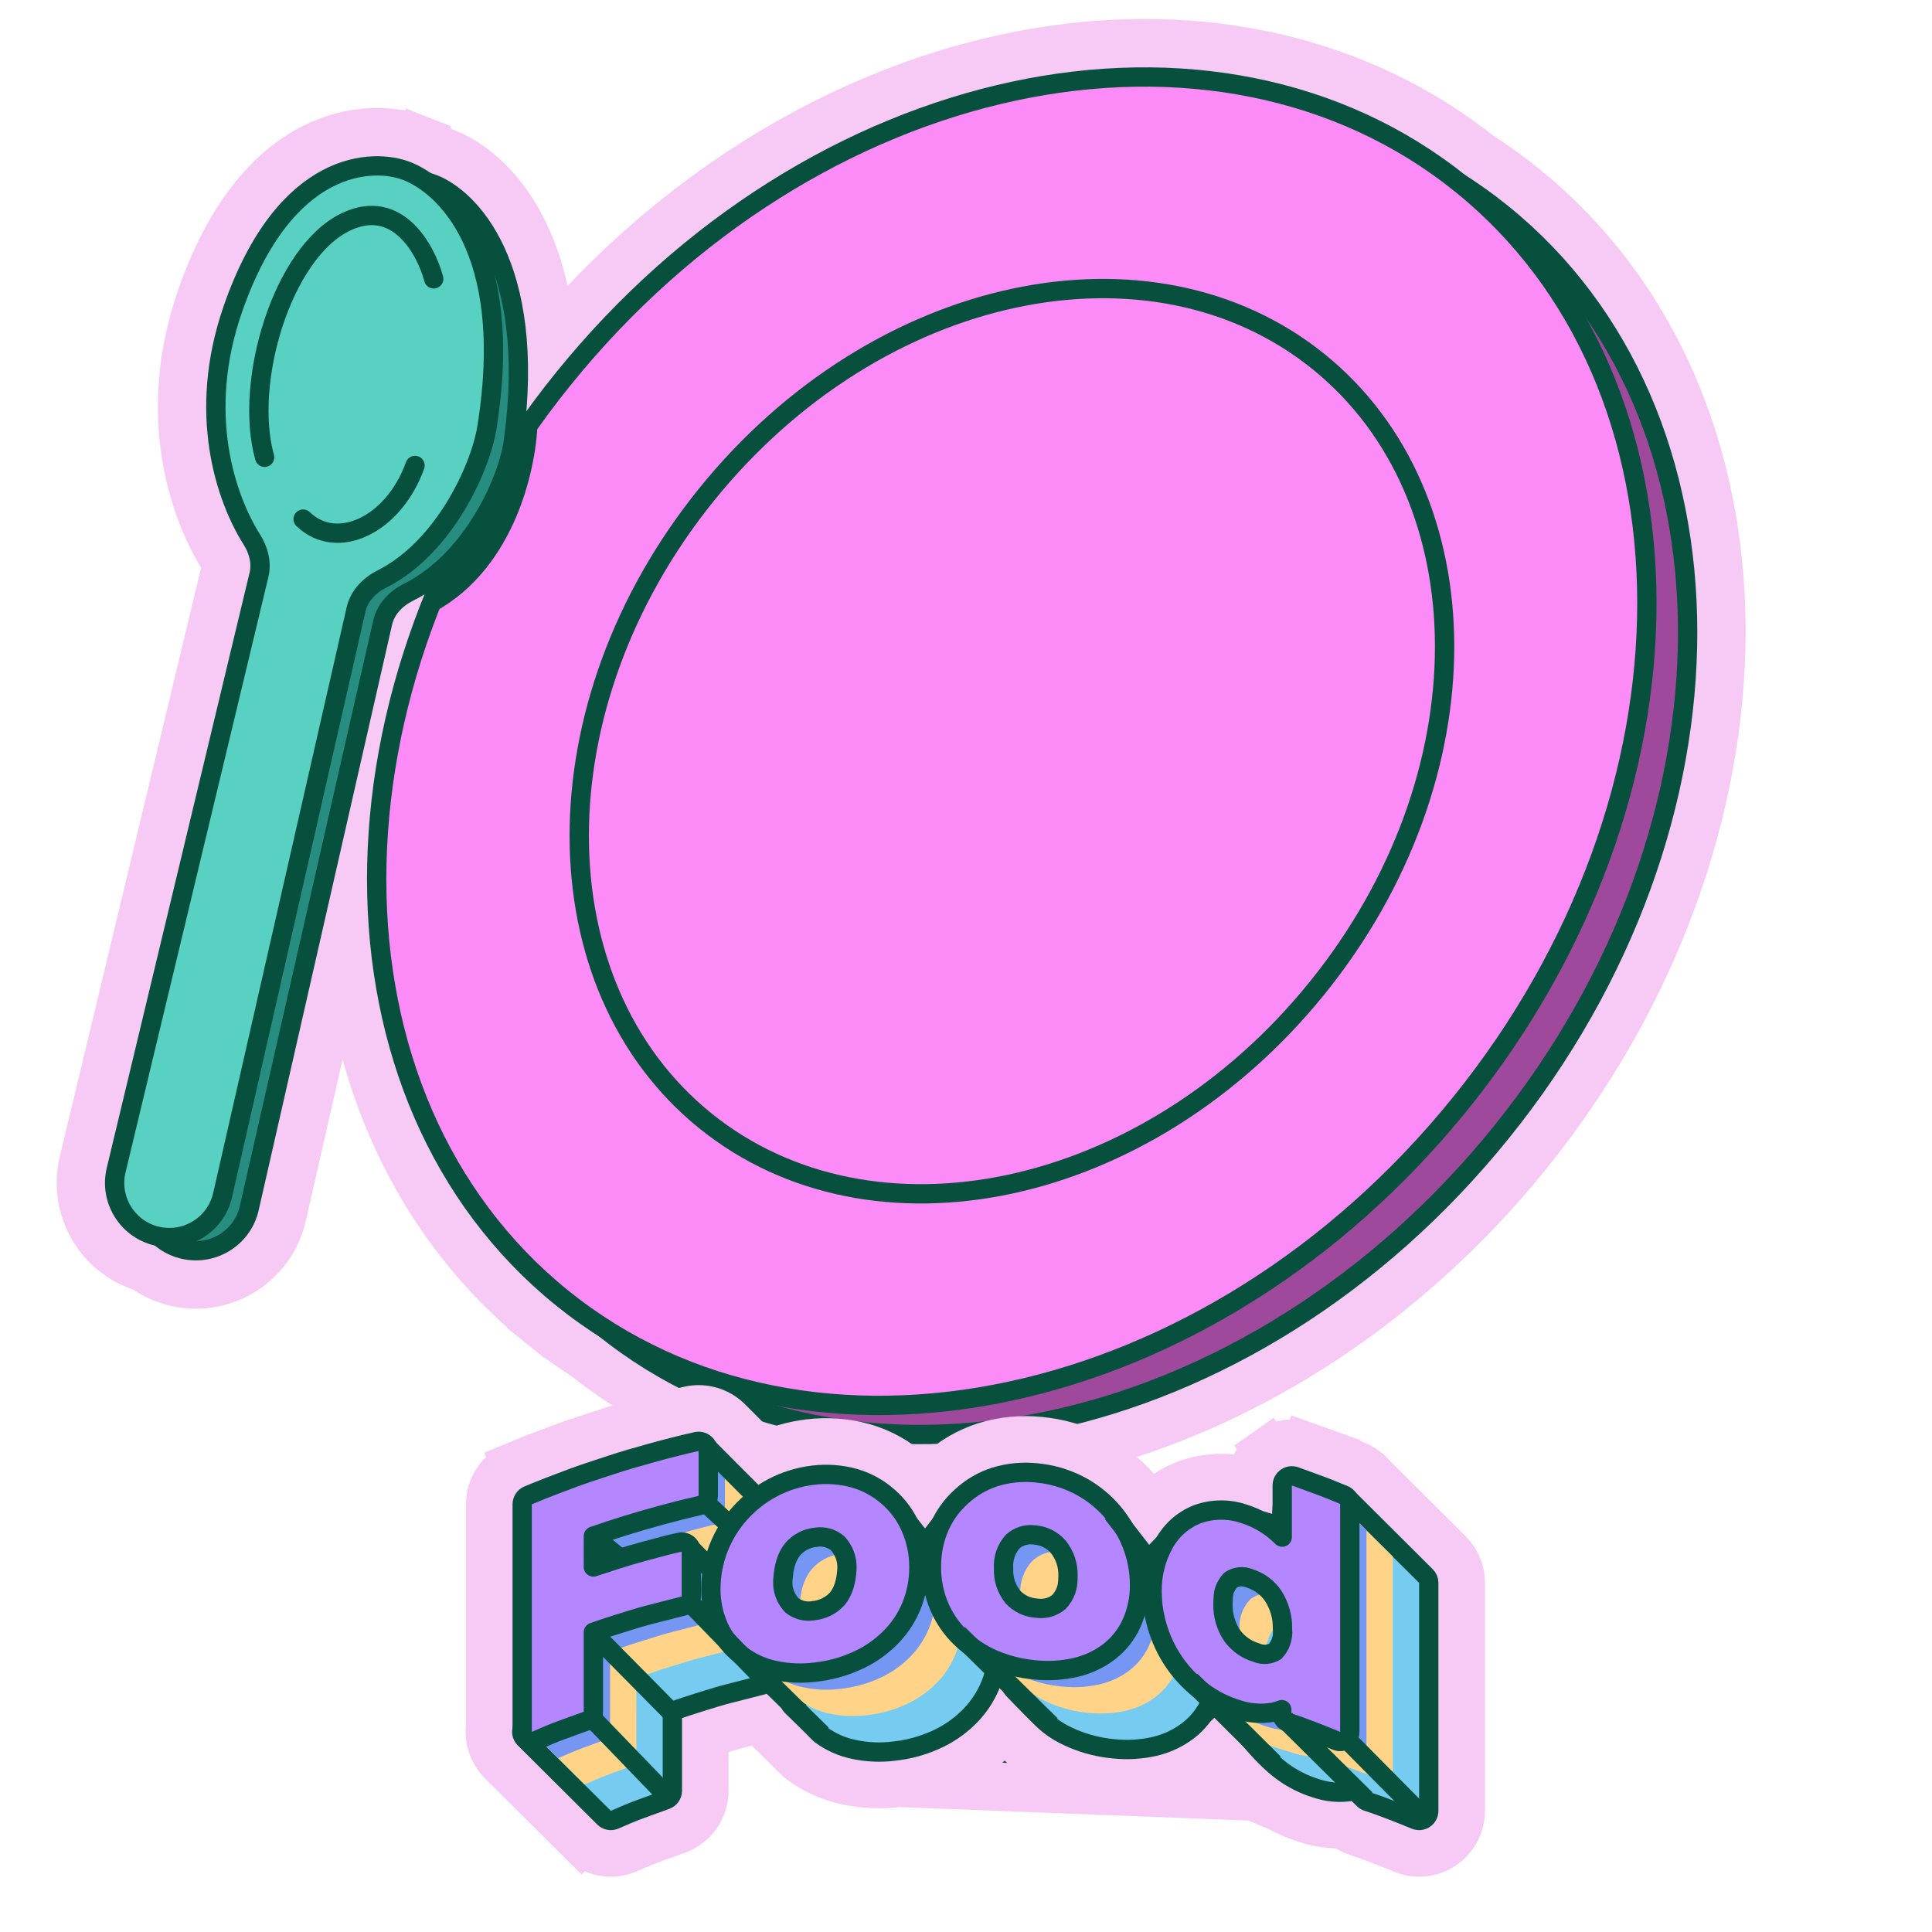 <svg width="200" height="200" viewBox="0 0 200 200" fill="none" xmlns="http://www.w3.org/2000/svg">
<path d="M55.982 137.083C57.472 138.286 59.012 139.396 60.598 140.414C88.135 162.226 131.637 152.22 158.11 119.451C184.709 86.526 185.227 41.616 157.715 19.39C156.226 18.186 154.685 17.076 153.1 16.059C143.751 8.655 132.493 4.914 120.703 4.503C120.621 4.5 120.539 4.498 120.458 4.495C120.268 4.489 120.077 4.484 119.887 4.48C118.749 4.455 117.606 4.461 116.46 4.497C95.513 5.162 73.371 15.997 57.044 35.261C56.169 23.353 50.55 17.55 46.198 15.829C46.034 15.764 45.864 15.703 45.691 15.644C44.907 15.133 44.146 14.745 43.444 14.468L42.525 16.792L43.444 14.468C40.788 13.417 36.544 13.112 32.179 15.432C27.777 17.771 23.679 22.541 20.792 30.863C16.645 42.818 19.938 52.704 23.128 57.748C23.443 58.245 23.433 58.584 23.407 58.694L25.837 59.278L23.407 58.694L8.621 120.316C7.485 125.054 10.255 129.838 14.898 131.228C15.771 131.862 16.77 132.351 17.865 132.65C22.893 134.026 28.055 130.933 29.213 125.85L35.756 97.136C37.108 112.893 43.791 127.234 55.982 137.083L57.553 135.138L55.982 137.083Z" fill="#F7CAF5" stroke="#F7CAF5" stroke-width="5"/>
<path d="M155.515 22.113C181.011 42.71 181.232 85.26 155.387 117.252C129.542 149.243 87.896 157.971 62.4 137.374C36.904 116.778 36.684 74.227 62.529 42.235C88.373 10.244 130.02 1.516 155.515 22.113Z" fill="#9E499B" stroke="#07503E" stroke-width="2"/>
<path d="M151.297 19.099C176.792 39.696 177.013 82.247 151.168 114.238C125.323 146.23 83.677 154.958 58.181 134.361C32.686 113.764 32.465 71.213 58.31 39.222C84.154 7.23 125.801 -1.498 151.297 19.099Z" fill="#FC8AF7" stroke="#07503E" stroke-width="2"/>
<path d="M136.497 37.436C153.808 51.42 154.025 80.4 136.362 102.264C118.699 124.128 90.32 130.007 73.01 116.023C55.7 102.038 55.482 73.058 73.145 51.194C90.808 29.33 119.187 23.451 136.497 37.436Z" fill="#FC8AF7" stroke="#07503E" stroke-width="2"/>
<path d="M26.852 33.371C23.114 44.147 26.114 52.928 28.84 57.238C29.526 58.322 29.863 59.625 29.564 60.872L14.778 122.494C14.065 125.466 15.841 128.467 18.788 129.274C21.895 130.124 25.085 128.213 25.8 125.072L39.616 64.437C39.937 63.029 41.015 61.942 42.307 61.297C48.832 58.039 52.582 49.862 53.149 45.68C55.645 27.261 48.445 20.481 44.911 19.084C41.377 17.686 32.236 17.852 26.852 33.371Z" fill="#278D81" stroke="#07503E" stroke-width="2"/>
<path d="M24.098 32.01C20.36 42.786 23.36 51.567 26.085 55.877C26.771 56.961 27.108 58.263 26.809 59.511L12.024 121.133C11.311 124.105 13.086 127.106 16.034 127.912C19.141 128.763 22.33 126.852 23.046 123.711L36.862 63.076C37.182 61.667 38.261 60.581 39.55 59.931C46.062 56.645 49.748 48.33 50.394 44.319C53.43 25.473 45.691 19.12 42.156 17.722C38.622 16.324 29.481 16.491 24.098 32.01Z" fill="#58D0C2" stroke="#07503E" stroke-width="2"/>
<path d="M31.378 53.737C34.878 57.117 40.746 54.364 42.967 48.184M44.899 28.868C44.094 25.85 41.156 20.442 35.844 22.953C29.205 26.092 25.221 39.612 27.394 47.339" stroke="#07503E" stroke-width="2" stroke-linecap="round" stroke-linejoin="round"/>
<path d="M45.039 63.303C53.447 58.709 55.621 48.098 55.657 43.367L53.49 45.317C52.45 50.864 48.434 56.152 46.556 58.102L45.039 63.303Z" fill="#07503E"/>
<path d="M54.36 154.043L53.4 151.735C51.79 152.405 50.741 153.977 50.741 155.72V178.634C50.546 179.959 50.975 181.335 51.966 182.322L60.189 190.513L61.953 188.742L60.189 190.513C61.444 191.763 63.336 192.12 64.96 191.412C66.035 190.943 66.657 190.676 67.361 190.419C67.589 190.336 67.81 190.254 68.03 190.173C68.652 189.944 69.269 189.717 70.041 189.445C71.767 188.836 72.922 187.204 72.922 185.374V179.531C73.073 179.483 73.222 179.437 73.368 179.392C73.664 179.302 73.943 179.215 74.206 179.133L74.209 179.132C74.969 178.896 75.583 178.706 76.238 178.542C76.761 178.411 77.243 178.286 77.73 178.159L77.737 178.157L77.737 178.157L77.765 178.15L77.765 178.15C78.031 178.081 78.299 178.011 78.581 177.938L79.45 178.791C79.519 178.868 79.591 178.943 79.666 179.016C79.666 179.016 79.666 179.017 79.667 179.017L80.032 179.371C80.032 179.371 80.032 179.371 80.032 179.371C80.256 179.589 80.559 179.884 80.879 180.197L82.628 178.41L80.879 180.197C81.563 180.867 82.189 181.488 82.372 181.686C82.553 181.881 82.752 182.059 82.966 182.218L54.36 154.043ZM54.36 154.043L53.4 151.735C55.158 151.003 56.709 150.417 58.1 149.901C59.26 149.471 60.409 149.095 61.422 148.763L61.441 148.757L62.218 151.133L61.441 148.757C61.715 148.667 61.978 148.581 62.233 148.497C63.599 148.044 65.008 147.64 66.433 147.245C67.88 146.844 69.462 146.424 71.372 145.994C72.652 145.706 73.993 146.015 75.017 146.835C75.182 146.967 75.336 147.11 75.479 147.263L79 150.793C80.492 150.084 82.101 149.615 83.768 149.417C85.64 149.188 87.539 149.33 89.356 149.834L89.363 149.836L89.371 149.838L89.393 149.845L89.401 149.847L89.408 149.849C91.17 150.362 92.795 151.262 94.165 152.483C94.743 152.988 95.269 153.545 95.739 154.145C96.204 153.54 96.725 152.977 97.296 152.464C98.639 151.224 100.237 150.291 101.977 149.731L101.986 149.728L101.995 149.725L102.021 149.717L102.03 149.714L102.039 149.711C103.847 149.159 105.748 148.975 107.628 149.171C109.514 149.344 111.351 149.868 113.045 150.715L113.046 150.716L113.048 150.717L113.05 150.717C115.223 151.808 117.079 153.405 118.474 155.351L119.085 156.141C120.069 155.092 121.274 154.259 122.625 153.71L122.625 153.71C122.651 153.699 122.678 153.689 122.705 153.678L122.712 153.676L122.719 153.673L122.737 153.666L122.75 153.662C124.897 152.866 127.241 152.79 129.431 153.439C129.53 152.163 130.192 150.991 131.248 150.247L132.688 152.291L131.248 150.247C132.395 149.438 133.864 149.238 135.186 149.71L134.347 152.062L135.186 149.71C135.72 149.901 136.182 150.072 136.589 150.222L136.63 150.237L136.63 150.237C137.025 150.383 137.352 150.504 137.666 150.615L136.839 152.948L137.666 150.615C138.343 150.855 139.064 151.152 139.774 151.445L139.808 151.459L139.809 151.459L139.813 151.461L139.814 151.461C139.996 151.536 140.179 151.612 140.366 151.688C141.051 151.968 141.636 152.412 142.083 152.963L149.955 160.802C150.768 161.612 151.225 162.713 151.225 163.861V187.455C151.225 188.893 150.509 190.237 149.315 191.039C148.12 191.841 146.605 191.995 145.274 191.45C144.296 191.05 143.57 190.762 142.848 190.483C142.112 190.2 141.442 189.945 140.545 189.657C140.007 189.484 139.51 189.208 139.08 188.845C137.775 188.89 136.469 188.701 135.225 188.284M54.36 154.043L135.225 188.284M93.001 184.564C91.245 184.786 89.463 184.714 87.731 184.35C86.006 183.995 84.38 183.267 82.966 182.218L93.001 184.564ZM93.001 184.564C94.78 184.365 96.517 183.892 98.152 183.162C99.769 182.452 101.245 181.459 102.512 180.229C103.023 179.737 103.492 179.207 103.916 178.644C104.501 179.244 105.178 179.931 105.626 180.356L105.627 180.357L105.63 180.36L105.631 180.361C106.97 181.629 108.258 182.395 109.795 183.045L109.801 183.047C111.445 183.74 113.185 184.175 114.962 184.338C116.728 184.523 118.513 184.417 120.245 184.024L120.255 184.022L120.263 184.02C121.974 183.624 123.582 182.872 124.983 181.813L124.994 181.805L125.008 181.793L125.018 181.786C125.252 181.606 125.477 181.416 125.695 181.218L128.185 183.702C128.521 184.057 128.872 184.408 129.233 184.746L129.243 184.755L129.254 184.765L129.558 185.043L129.569 185.052L129.579 185.062C129.957 185.399 130.35 185.724 130.752 186.021L93.001 184.564ZM135.225 188.284C133.618 187.787 132.106 187.022 130.753 186.021L135.225 188.284Z" fill="#07503E" stroke="#F7CAF5" stroke-width="5"/>
<path d="M80.717 164C81.172 163.897 81.495 163.492 81.495 163.025V158.383C81.495 158.079 81.357 157.792 81.12 157.602C80.883 157.412 80.572 157.341 80.276 157.407C78.437 157.821 76.912 158.225 75.495 158.618C74.083 159.01 72.737 159.397 71.45 159.823C71.392 159.842 71.334 159.861 71.275 159.881C71.023 159.636 70.66 159.541 70.32 159.632C69.825 159.764 69.591 160.149 69.496 160.403C69.487 160.427 69.479 160.45 69.471 160.474C68.803 160.697 68.117 160.933 67.428 161.188C66.052 161.699 64.548 162.267 62.849 162.974C62.636 163.063 62.461 163.222 62.352 163.426L54.129 178.792C53.921 179.181 53.992 179.661 54.305 179.973L62.528 188.163C62.819 188.453 63.257 188.536 63.633 188.372C64.699 187.907 65.408 187.601 66.221 187.304C66.443 187.223 66.66 187.143 66.88 187.062C67.503 186.833 68.141 186.598 68.936 186.317C69.335 186.176 69.603 185.798 69.603 185.374V177.143C70.645 176.78 71.553 176.478 72.401 176.219C72.677 176.135 72.943 176.053 73.204 175.971C73.962 175.736 74.673 175.514 75.432 175.324C75.918 175.203 76.391 175.08 76.885 174.952C77.522 174.786 78.195 174.611 78.981 174.417C79.428 174.307 79.742 173.906 79.742 173.446V168.803C79.742 168.539 79.637 168.285 79.451 168.098L76.445 165.077C76.495 165.063 76.546 165.049 76.597 165.035C77.824 164.701 79.136 164.36 80.717 164ZM69.603 167.195C69.961 167.07 70.304 166.952 70.637 166.84C70.86 167.697 71.058 168.493 71.18 169.138C71.235 169.424 71.269 169.656 71.287 169.835C70.757 170.006 70.201 170.188 69.603 170.389V167.195Z" fill="#75CBF0" stroke="#07503E" stroke-width="2" stroke-linejoin="round"/>
<path d="M82.666 175.913L81.971 176.632L81.971 176.632L81.971 176.632L81.972 176.634L81.977 176.638L81.997 176.657L82.071 176.729L82.341 176.991C82.567 177.211 82.874 177.509 83.198 177.826C83.855 178.47 84.552 179.159 84.804 179.431C84.846 179.476 84.892 179.517 84.941 179.554C85.969 180.316 87.151 180.845 88.404 181.102C89.785 181.393 91.206 181.45 92.606 181.27C94.057 181.11 95.475 180.725 96.808 180.129C98.068 179.576 99.218 178.803 100.205 177.844C101.18 176.906 101.955 175.781 102.484 174.536L102.486 174.53C103.032 173.222 103.309 171.817 103.299 170.4C103.304 168.992 103.016 167.598 102.453 166.306C101.929 165.094 101.14 164.014 100.144 163.147C99.141 162.249 97.948 161.587 96.655 161.211L96.655 161.211L96.643 161.207C95.244 160.819 93.781 160.71 92.34 160.887C89.414 161.234 86.717 162.644 84.763 164.849C83.82 165.905 83.075 167.121 82.561 168.439C82.035 169.784 81.766 171.215 81.766 172.659C81.762 173.003 81.708 173.271 81.639 173.61C81.606 173.773 81.57 173.952 81.534 174.164C81.433 174.77 81.383 175.506 81.755 176.327C81.807 176.441 81.88 176.545 81.971 176.632L82.666 175.913ZM92.593 167.317C92.611 167.315 92.629 167.313 92.647 167.31C93.054 167.244 93.471 167.27 93.868 167.385C94.25 167.497 94.604 167.689 94.905 167.949C95.228 168.302 95.479 168.717 95.641 169.168C95.809 169.633 95.88 170.128 95.85 170.622C95.773 171.876 95.495 172.895 94.847 173.69C94.207 174.385 93.332 174.821 92.391 174.912C92.368 174.914 92.346 174.917 92.324 174.921C91.928 174.986 91.522 174.964 91.135 174.857C90.764 174.755 90.419 174.576 90.121 174.333C89.808 173.995 89.565 173.597 89.409 173.163C89.247 172.712 89.18 172.232 89.215 171.754C89.312 170.395 89.565 169.41 90.211 168.579C90.813 167.868 91.666 167.416 92.593 167.317Z" fill="#75CBF0" stroke="#07503E" stroke-width="2" stroke-linejoin="round"/>
<path d="M105.597 174.171L104.875 174.863L104.875 174.863L104.875 174.863L104.876 174.864L104.881 174.869L104.899 174.888L104.969 174.961C105.029 175.023 105.116 175.114 105.222 175.225C105.436 175.447 105.73 175.752 106.052 176.084C106.69 176.741 107.454 177.519 107.909 177.951L107.91 177.952C108.914 178.903 109.849 179.466 111.085 179.989L111.087 179.99C112.423 180.553 113.839 180.906 115.284 181.036C116.696 181.186 118.124 181.103 119.509 180.789L119.514 180.788C120.77 180.497 121.951 179.944 122.98 179.166L122.98 179.166L122.988 179.16C123.992 178.385 124.791 177.375 125.314 176.219L125.316 176.214C125.876 174.958 126.157 173.595 126.139 172.22C126.137 170.779 125.864 169.351 125.334 168.01C124.295 165.337 122.3 163.144 119.737 161.858L119.735 161.857C118.405 161.192 116.961 160.781 115.479 160.648C114.034 160.495 112.573 160.635 111.183 161.059L111.169 161.064C109.879 161.479 108.697 162.172 107.704 163.093C106.721 163.971 105.94 165.051 105.415 166.26L105.415 166.26L105.413 166.267C104.862 167.562 104.584 168.957 104.597 170.364C104.593 170.727 104.551 171.046 104.503 171.417C104.472 171.653 104.438 171.91 104.41 172.212C104.345 172.903 104.329 173.737 104.676 174.56C104.723 174.672 104.791 174.775 104.875 174.863L105.597 174.171ZM118.734 171.322C118.733 171.333 118.733 171.344 118.733 171.355C118.733 171.928 118.683 172.41 118.528 172.83C118.367 173.268 118.119 173.668 117.8 174.008C117.494 174.265 117.138 174.456 116.753 174.568C116.355 174.684 115.937 174.714 115.526 174.654C115.5 174.65 115.474 174.647 115.448 174.645C114.532 174.585 113.674 174.179 113.045 173.512C112.371 172.687 112.022 171.643 112.065 170.578C112.067 170.545 112.066 170.512 112.064 170.478C112.035 169.979 112.105 169.478 112.272 169.006C112.433 168.548 112.682 168.125 113.005 167.761C113.3 167.494 113.649 167.293 114.029 167.172C114.422 167.048 114.838 167.012 115.246 167.068C115.265 167.07 115.283 167.072 115.301 167.073C116.236 167.149 117.105 167.586 117.723 168.292C118.412 169.148 118.771 170.223 118.734 171.322Z" fill="#75CBF0" stroke="#07503E" stroke-width="2" stroke-linejoin="round"/>
<path d="M140.91 161.953V167.301C140.77 167.162 140.625 167.026 140.478 166.895C139.446 165.969 138.225 165.278 136.9 164.871C135.331 164.347 133.629 164.374 132.077 164.949C132.068 164.953 132.058 164.956 132.049 164.96C130.609 165.545 129.417 166.612 128.677 167.978C127.84 169.492 127.412 171.198 127.437 172.927C127.438 173.301 127.401 173.651 127.36 174.054C127.336 174.279 127.311 174.521 127.29 174.794C127.236 175.481 127.22 176.294 127.489 177.093C127.633 177.523 127.924 178.032 128.255 178.53C128.599 179.048 129.031 179.623 129.508 180.199C130.455 181.34 131.632 182.549 132.721 183.353C133.785 184.14 134.976 184.74 136.242 185.127C137.426 185.531 138.692 185.637 139.927 185.434C139.931 185.434 139.935 185.433 139.94 185.432C139.945 185.431 139.95 185.43 139.955 185.429C140.059 185.409 140.161 185.386 140.263 185.359L141.157 186.254C141.269 186.366 141.407 186.45 141.558 186.499C142.548 186.817 143.289 187.099 144.039 187.388C144.786 187.676 145.533 187.973 146.528 188.38C146.836 188.506 147.187 188.471 147.464 188.285C147.74 188.099 147.906 187.788 147.906 187.455V163.861C147.906 163.595 147.8 163.34 147.612 163.152L139.398 154.972C139.293 154.868 139.166 154.788 139.026 154.738C138.932 154.705 138.592 154.594 138.212 154.774C137.749 154.994 137.644 155.428 137.626 155.62C137.608 155.807 137.643 155.961 137.661 156.032C137.683 156.118 137.711 156.197 137.736 156.261C137.831 156.499 137.995 156.802 138.168 157.103C138.465 157.62 138.883 158.29 139.303 158.966C139.39 159.106 139.477 159.246 139.564 159.385C140.079 160.215 140.56 161.002 140.85 161.555C140.882 161.617 140.911 161.673 140.936 161.724C140.919 161.799 140.91 161.875 140.91 161.953ZM137.799 179.101L135.932 177.754C135.865 177.676 135.802 177.595 135.741 177.512C135.085 176.543 134.749 175.394 134.778 174.225C134.779 174.183 134.778 174.142 134.774 174.101C134.73 173.658 134.784 173.212 134.933 172.793C135.072 172.402 135.29 172.043 135.574 171.74C135.843 171.563 136.15 171.45 136.471 171.413C136.819 171.372 137.171 171.421 137.495 171.554C137.521 171.564 137.546 171.574 137.573 171.582C138.553 171.894 139.4 172.527 139.976 173.379C140.625 174.383 140.959 175.557 140.937 176.752C140.936 176.791 140.938 176.829 140.942 176.868C140.983 177.296 140.93 177.727 140.785 178.131C140.651 178.504 140.443 178.845 140.174 179.134C139.904 179.297 139.6 179.397 139.285 179.426C138.938 179.458 138.589 179.403 138.268 179.267C138.235 179.253 138.201 179.24 138.167 179.23C138.042 179.192 137.919 179.149 137.799 179.101Z" fill="#75CBF0" stroke="#07503E" stroke-width="2" stroke-linejoin="round"/>
<path d="M77.771 160.299C76.172 160.662 74.846 161.007 73.61 161.343C72.374 161.68 71.221 162.016 69.976 162.397C68.731 162.779 67.441 163.206 65.879 163.76V169.066C67.214 168.593 68.341 168.23 69.385 167.894C70.43 167.558 69.538 160.903 70.592 160.622L76.018 166.077V170.719C74.655 171.055 73.519 171.364 72.465 171.628C71.412 171.891 70.43 172.218 69.385 172.536C68.341 172.854 67.214 173.236 65.879 173.708V182.648C64.798 183.029 63.998 183.329 63.153 183.638C62.308 183.947 61.572 184.265 60.509 184.728L55.054 179.291L60.509 161.171C62.19 160.471 63.68 159.908 65.052 159.399C66.424 158.89 67.778 158.463 69.04 158.046C70.303 157.628 70.864 150.59 72.272 150.199L77.771 155.656V160.299Z" fill="#FFD489"/>
<path d="M79.134 169.937C79.133 168.616 79.379 167.307 79.861 166.076C80.331 164.868 81.923 163.754 82.786 162.787C84.579 160.764 87.052 159.471 89.736 159.153C91.048 158.992 92.379 159.091 93.652 159.444C94.804 159.78 95.866 160.37 96.759 161.17C97.645 161.94 98.347 162.9 98.812 163.978C99.321 165.144 99.581 166.403 99.576 167.675C99.585 168.96 99.335 170.233 98.84 171.418C98.364 172.54 97.665 173.554 96.786 174.398C95.884 175.275 94.832 175.983 93.679 176.488C92.437 177.043 91.116 177.402 89.764 177.551C88.471 177.718 87.16 177.665 85.884 177.396C84.773 177.169 83.725 176.7 82.814 176.024C81.944 175.365 80.343 174.5 79.888 173.508C79.379 172.387 79.122 171.168 79.134 169.937ZM94.124 167.957C94.163 167.327 94.073 166.696 93.859 166.102C93.644 165.509 93.311 164.965 92.88 164.505C92.46 164.131 91.963 163.856 91.424 163.699C90.885 163.542 90.318 163.506 89.764 163.596C88.574 163.723 87.48 164.306 86.711 165.222C85.878 166.284 85.597 167.508 85.494 168.956C85.45 169.573 85.535 170.193 85.745 170.775C85.954 171.357 86.284 171.889 86.711 172.336C87.128 172.69 87.617 172.948 88.144 173.094C88.671 173.24 89.224 173.27 89.764 173.181C90.96 173.065 92.071 172.508 92.88 171.618C93.728 170.591 94.041 169.324 94.124 167.957Z" fill="#FFD489"/>
<path d="M102.873 167.638C102.86 166.365 103.11 165.103 103.608 163.932C104.076 162.852 104.774 161.888 105.653 161.106C106.54 160.281 107.597 159.661 108.751 159.289C110.014 158.903 111.343 158.777 112.657 158.917C114.017 159.038 115.342 159.414 116.564 160.025C118.907 161.201 120.73 163.205 121.679 165.649C122.164 166.875 122.413 168.182 122.414 169.501C122.431 170.733 122.18 171.955 121.679 173.08C121.223 174.087 120.527 174.967 119.653 175.642C118.736 176.335 117.683 176.828 116.564 177.087C115.283 177.377 113.963 177.454 112.657 177.314C111.312 177.194 109.995 176.866 108.751 176.342C107.605 175.857 106.556 175.171 105.653 174.316C104.778 173.484 104.082 172.483 103.608 171.372C103.11 170.191 102.86 168.92 102.873 167.638ZM117.009 168.629C117.054 167.283 116.612 165.967 115.764 164.922C114.974 164.012 113.859 163.447 112.657 163.35C112.102 163.274 111.536 163.323 111.002 163.493C110.468 163.663 109.978 163.949 109.568 164.331C109.143 164.801 108.815 165.35 108.604 165.947C108.394 166.545 108.304 167.179 108.342 167.811C108.288 169.132 108.725 170.426 109.568 171.445C110.372 172.312 111.477 172.838 112.657 172.917C113.21 172.997 113.774 172.958 114.31 172.801C114.846 172.644 115.342 172.374 115.764 172.008C116.195 171.562 116.528 171.031 116.742 170.449C116.956 169.867 117.009 169.249 117.009 168.629Z" fill="#FFD489"/>
<path d="M139.186 159.227C140.203 159.59 138.018 155.474 138.736 155.728L144.182 161.134V184.728C143.183 184.319 142.429 184.02 141.675 183.729C140.921 183.438 140.158 183.147 139.14 182.82L133.679 177.34L139.14 180.54C138.587 181.15 137.85 181.565 137.041 181.721C135.963 181.898 134.858 181.804 133.825 181.449C132.662 181.096 130.66 180.546 129.683 179.822C127.684 178.348 126.195 176.287 125.422 173.926C125.017 172.723 125.717 171.462 125.712 170.192C125.69 168.633 126.075 167.096 126.83 165.731C127.46 164.567 128.475 163.659 129.701 163.16C131.043 162.663 132.514 162.641 133.871 163.097C135.062 163.461 136.16 164.081 137.087 164.914C137.938 165.671 138.648 166.572 139.186 167.576V159.227ZM139.213 174.044C139.239 172.647 138.847 171.274 138.086 170.101C137.384 169.059 136.35 168.284 135.152 167.903C134.671 167.705 134.147 167.633 133.631 167.693C133.114 167.753 132.621 167.944 132.199 168.248C131.783 168.668 131.464 169.175 131.266 169.733C131.068 170.29 130.996 170.884 131.054 171.473C131.02 172.857 131.42 174.217 132.199 175.362C132.93 176.363 133.966 177.099 135.152 177.46C135.625 177.662 136.141 177.743 136.654 177.695C137.166 177.648 137.658 177.473 138.086 177.188C138.495 176.78 138.808 176.286 139.002 175.742C139.197 175.199 139.269 174.619 139.213 174.044Z" fill="#FFD489"/>
<path d="M75.044 157.573C73.445 157.936 72.119 158.282 70.883 158.618C69.648 158.954 68.494 159.29 67.249 159.672C66.005 160.053 64.715 160.48 63.152 161.034V166.34C64.488 165.868 65.614 165.504 66.659 165.168C67.704 164.832 69.537 160.897 70.59 160.616L73.291 163.351V167.994C71.928 168.33 70.793 168.639 69.739 168.902C68.685 169.166 67.704 169.493 66.659 169.811C65.614 170.129 64.488 170.51 63.152 170.983V179.922C62.071 180.304 61.272 180.604 60.427 180.912C59.582 181.221 58.846 181.539 57.783 182.003L54.98 179.278L57.783 158.445C59.464 157.746 60.953 157.182 62.325 156.674C63.697 156.165 65.051 155.738 66.314 155.32C67.576 154.902 70.931 150.617 72.339 150.227L75.044 152.931V157.573Z" fill="#7696F3"/>
<path d="M77.316 167.213C77.315 165.892 77.561 164.582 78.043 163.352C78.513 162.144 79.196 161.03 80.059 160.063C81.852 158.04 84.325 156.746 87.01 156.429C88.321 156.267 89.652 156.366 90.925 156.72C92.077 157.055 93.139 157.645 94.032 158.446C94.918 159.216 95.62 160.175 96.085 161.253C96.594 162.419 96.854 163.678 96.849 164.951C96.858 166.235 96.608 167.508 96.113 168.694C95.637 169.815 94.938 170.829 94.06 171.674C93.157 172.551 92.105 173.258 90.953 173.763C89.71 174.319 88.389 174.677 87.037 174.826C85.744 174.993 84.433 174.941 83.157 174.672C82.046 174.444 80.998 173.976 80.087 173.3C79.217 172.64 78.524 171.776 78.07 170.783C77.561 169.662 77.303 168.444 77.316 167.213ZM91.398 165.232C91.436 164.602 91.346 163.971 91.132 163.378C90.918 162.784 90.585 162.24 90.153 161.78C89.734 161.407 89.236 161.131 88.697 160.974C88.158 160.817 87.591 160.782 87.037 160.871C85.847 160.998 84.753 161.581 83.984 162.498C83.151 163.56 82.87 164.783 82.767 166.232C82.723 166.849 82.808 167.468 83.018 168.05C83.228 168.632 83.557 169.164 83.984 169.611C84.401 169.965 84.89 170.224 85.418 170.37C85.945 170.516 86.497 170.545 87.037 170.456C88.234 170.34 89.344 169.783 90.153 168.894C91.001 167.866 91.314 166.599 91.398 165.232Z" fill="#7696F3"/>
<path d="M100.146 164.914C100.133 163.641 100.384 162.379 100.882 161.207C101.35 160.128 102.047 159.164 102.926 158.382C103.813 157.556 104.871 156.936 106.024 156.565C107.288 156.179 108.617 156.052 109.931 156.192C111.291 156.314 112.616 156.69 113.837 157.3C116.18 158.476 118.003 160.48 118.952 162.924C119.437 164.15 119.687 165.457 119.688 166.776C119.705 168.009 119.454 169.23 118.952 170.356C118.496 171.362 117.801 172.242 116.926 172.918C116.009 173.611 114.957 174.103 113.837 174.362C112.556 174.653 111.236 174.729 109.931 174.589C108.586 174.469 107.268 174.141 106.024 173.617C104.878 173.133 103.829 172.446 102.926 171.591C102.051 170.76 101.355 169.758 100.882 168.648C100.384 167.466 100.133 166.196 100.146 164.914ZM114.282 165.904C114.327 164.559 113.885 163.243 113.038 162.197C112.247 161.287 111.132 160.723 109.931 160.626C109.375 160.55 108.81 160.599 108.276 160.768C107.741 160.938 107.252 161.224 106.842 161.607C106.416 162.076 106.088 162.625 105.878 163.223C105.667 163.82 105.578 164.454 105.615 165.086C105.562 166.407 105.999 167.702 106.842 168.72C107.646 169.587 108.751 170.114 109.931 170.192C110.483 170.273 111.047 170.233 111.583 170.077C112.119 169.92 112.615 169.649 113.038 169.284C113.468 168.837 113.801 168.307 114.015 167.725C114.23 167.143 114.282 166.524 114.282 165.904Z" fill="#7696F3"/>
<path d="M136.459 156.501C137.477 156.865 138.026 155.426 138.744 155.681L141.456 158.409V182.003C140.457 181.594 139.703 181.294 138.949 181.003C138.195 180.713 137.432 180.422 136.414 180.095V177.815C135.861 178.425 135.124 178.839 134.315 178.996C133.237 179.172 132.132 179.079 131.099 178.723C129.936 178.37 128.842 177.82 127.865 177.097C125.866 175.622 124.377 173.561 123.604 171.201C123.2 169.997 122.991 168.736 122.986 167.467C122.963 165.908 123.349 164.37 124.104 163.006C124.734 161.842 125.748 160.933 126.975 160.435C128.317 159.938 129.788 159.915 131.145 160.371C132.336 160.736 133.434 161.356 134.361 162.188C135.212 162.945 135.922 163.846 136.459 164.85V156.501ZM136.487 171.319C136.513 169.922 136.121 168.548 135.36 167.376C134.658 166.333 133.624 165.559 132.426 165.177C131.945 164.979 131.421 164.907 130.905 164.968C130.388 165.028 129.895 165.219 129.473 165.523C129.056 165.943 128.738 166.45 128.54 167.007C128.342 167.565 128.27 168.159 128.328 168.748C128.294 170.132 128.694 171.492 129.473 172.636C130.204 173.637 131.24 174.374 132.426 174.735C132.899 174.937 133.415 175.017 133.927 174.97C134.44 174.922 134.932 174.748 135.36 174.462C135.769 174.054 136.081 173.561 136.276 173.017C136.471 172.473 136.543 171.893 136.487 171.319Z" fill="#7696F3"/>
<path d="M72.541 155.825C72.996 155.721 73.319 155.316 73.319 154.849V150.207C73.319 149.903 73.181 149.616 72.944 149.426C72.707 149.236 72.396 149.165 72.1 149.231C70.261 149.645 68.736 150.049 67.319 150.443C65.907 150.834 64.561 151.221 63.274 151.647C63.01 151.735 62.739 151.823 62.464 151.913C61.441 152.248 60.35 152.605 59.252 153.012C57.876 153.523 56.372 154.091 54.673 154.798C54.3 154.954 54.058 155.318 54.058 155.722V179.279C54.058 179.616 54.228 179.931 54.51 180.116C54.792 180.3 55.148 180.331 55.457 180.196C56.523 179.731 57.232 179.425 58.045 179.128C58.267 179.047 58.484 178.967 58.703 178.886C59.327 178.657 59.965 178.422 60.76 178.142C61.16 178.001 61.427 177.623 61.427 177.199V168.968C62.469 168.604 63.377 168.302 64.225 168.044C64.501 167.96 64.767 167.877 65.028 167.795C65.786 167.56 66.497 167.339 67.256 167.149C67.742 167.027 68.215 166.904 68.709 166.776C69.346 166.61 70.019 166.435 70.805 166.241C71.252 166.131 71.566 165.73 71.566 165.27V160.628C71.566 160.325 71.428 160.038 71.192 159.848C70.956 159.658 70.647 159.586 70.351 159.651C69.244 159.894 68.276 160.157 67.407 160.394C67.183 160.455 66.966 160.514 66.755 160.57C65.684 160.856 64.687 161.152 63.627 161.493C62.945 161.712 62.222 161.945 61.427 162.213V159.019C62.686 158.58 63.769 158.226 64.817 157.904C66.053 157.525 67.197 157.192 68.421 156.859C69.648 156.525 70.96 156.184 72.541 155.825Z" fill="#B486FF" stroke="#07503E" stroke-width="2" stroke-linejoin="round"/>
<path d="M88.479 153.035L88.479 153.035L88.467 153.031C87.068 152.643 85.606 152.534 84.164 152.711C81.238 153.058 78.541 154.468 76.587 156.674C75.644 157.729 74.899 158.945 74.385 160.263C73.859 161.608 73.59 163.04 73.59 164.484C73.577 165.859 73.865 167.22 74.434 168.472L74.434 168.472L74.435 168.475C74.958 169.617 75.756 170.613 76.757 171.372L76.757 171.372L76.765 171.378C77.793 172.141 78.975 172.669 80.228 172.926C81.61 173.217 83.03 173.274 84.43 173.094C85.881 172.934 87.299 172.549 88.632 171.953C89.892 171.401 91.042 170.627 92.029 169.668C93.004 168.73 93.779 167.605 94.308 166.36L94.31 166.355C94.856 165.047 95.133 163.642 95.123 162.224C95.128 160.816 94.84 159.422 94.277 158.13C93.754 156.918 92.965 155.838 91.968 154.971C90.965 154.073 89.772 153.412 88.479 153.035ZM84.417 159.141C84.435 159.139 84.453 159.137 84.471 159.134C84.878 159.068 85.296 159.094 85.692 159.21C86.074 159.321 86.428 159.513 86.729 159.773C87.052 160.127 87.303 160.541 87.465 160.992C87.633 161.458 87.704 161.953 87.674 162.447C87.597 163.701 87.319 164.719 86.671 165.514C86.031 166.21 85.156 166.645 84.215 166.736C84.193 166.738 84.171 166.741 84.148 166.745C83.752 166.81 83.346 166.789 82.959 166.681C82.588 166.579 82.243 166.4 81.945 166.157C81.632 165.819 81.39 165.421 81.233 164.987C81.071 164.536 81.005 164.056 81.039 163.578C81.136 162.219 81.389 161.234 82.035 160.403C82.637 159.692 83.49 159.24 84.417 159.141Z" fill="#B486FF" stroke="#07503E" stroke-width="2" stroke-linejoin="round"/>
<path d="M97.24 158.086L97.24 158.086L97.237 158.093C96.686 159.389 96.409 160.784 96.421 162.191C96.409 163.606 96.686 165.009 97.236 166.314L97.236 166.314L97.237 166.317C97.764 167.553 98.539 168.668 99.513 169.593L99.514 169.595C100.504 170.532 101.654 171.284 102.91 171.816L102.911 171.816C104.248 172.379 105.664 172.732 107.108 172.862C108.521 173.012 109.948 172.929 111.334 172.615L111.338 172.614C112.595 172.323 113.776 171.771 114.805 170.993L114.805 170.993L114.813 170.986C115.817 170.211 116.615 169.201 117.138 168.045L117.141 168.04C117.701 166.784 117.981 165.421 117.963 164.046C117.961 162.605 117.688 161.177 117.158 159.836C116.119 157.163 114.125 154.97 111.561 153.684L111.56 153.683C110.229 153.018 108.785 152.608 107.303 152.474C105.858 152.321 104.397 152.461 103.007 152.886L102.993 152.89C101.704 153.305 100.521 153.998 99.528 154.919C98.545 155.797 97.764 156.877 97.24 158.086ZM110.558 163.148C110.558 163.159 110.558 163.17 110.558 163.181C110.558 163.754 110.507 164.236 110.352 164.656C110.191 165.094 109.944 165.494 109.625 165.834C109.318 166.091 108.962 166.282 108.578 166.394C108.18 166.511 107.761 166.54 107.35 166.48C107.324 166.476 107.298 166.473 107.272 166.472C106.357 166.411 105.498 166.005 104.869 165.338C104.195 164.513 103.847 163.469 103.89 162.404C103.891 162.371 103.891 162.338 103.889 162.305C103.859 161.805 103.93 161.305 104.096 160.833C104.258 160.374 104.507 159.951 104.829 159.588C105.125 159.32 105.474 159.119 105.854 158.999C106.247 158.874 106.662 158.838 107.071 158.894C107.089 158.896 107.107 158.898 107.125 158.9C108.06 158.975 108.929 159.412 109.547 160.118C110.236 160.974 110.595 162.049 110.558 163.148Z" fill="#B486FF" stroke="#07503E" stroke-width="2" stroke-linejoin="round"/>
<path d="M134.07 152.836C133.764 152.726 133.424 152.773 133.158 152.96C132.892 153.147 132.734 153.452 132.734 153.777V159.126C132.594 158.986 132.45 158.851 132.302 158.719C131.27 157.793 130.05 157.102 128.725 156.695C127.155 156.171 125.453 156.198 123.902 156.773C123.892 156.777 123.882 156.781 123.873 156.785C122.433 157.369 121.241 158.436 120.501 159.802C119.664 161.316 119.236 163.022 119.261 164.752C119.267 166.126 119.492 167.49 119.929 168.792C120.767 171.348 122.38 173.58 124.545 175.177C125.609 175.965 126.8 176.565 128.066 176.951C129.25 177.355 130.516 177.461 131.751 177.259C131.761 177.257 131.77 177.256 131.779 177.254C132.092 177.193 132.397 177.102 132.688 176.983V177.371C132.688 177.806 132.969 178.19 133.382 178.323C134.372 178.641 135.114 178.924 135.863 179.213C136.61 179.501 137.358 179.798 138.352 180.205C138.66 180.331 139.011 180.295 139.288 180.109C139.565 179.924 139.731 179.612 139.731 179.279V155.685C139.731 155.279 139.485 154.913 139.109 154.76C138.912 154.679 138.72 154.6 138.534 154.523C137.8 154.221 137.154 153.955 136.557 153.743C136.219 153.623 135.871 153.495 135.482 153.351L135.438 153.335C135.032 153.185 134.585 153.019 134.07 152.836ZM132.761 168.576C132.761 168.615 132.762 168.654 132.766 168.692C132.808 169.12 132.754 169.551 132.609 169.956C132.476 170.328 132.268 170.669 131.998 170.958C131.728 171.121 131.424 171.221 131.109 171.25C130.762 171.283 130.413 171.228 130.092 171.091C130.059 171.077 130.026 171.065 129.991 171.054C129.018 170.758 128.167 170.155 127.565 169.336C126.91 168.367 126.573 167.218 126.602 166.049C126.603 166.02 126.604 165.99 126.605 165.959C126.609 165.773 126.614 165.549 126.634 165.308C126.659 165.017 126.701 164.775 126.757 164.618C126.896 164.226 127.114 163.868 127.398 163.565C127.667 163.387 127.974 163.275 128.295 163.237C128.643 163.196 128.996 163.245 129.319 163.378C129.345 163.389 129.371 163.398 129.397 163.406C130.377 163.718 131.224 164.352 131.8 165.204C132.449 166.207 132.784 167.381 132.761 168.576Z" fill="#B486FF" stroke="#07503E" stroke-width="2" stroke-linejoin="round"/>
<path d="M61.103 177.671L69.1 185.961M61.426 169.088L69.567 177.324M71.281 165.755L79.279 173.991M71.281 160.068L73.792 162.644M61.426 159.042L63.854 161.041M72.995 155.519L75.661 157.995M72.995 149.602L78.232 154.853M85.089 179.551L76.396 171.022M99.181 169.134L108.766 178.573M115.173 156.658L119.406 162.126M123.251 173.969L131.868 182.541M133.064 178.026L141.377 186.264M139.284 179.912L147.131 187.833" stroke="#07503E" stroke-width="2"/>
</svg>
